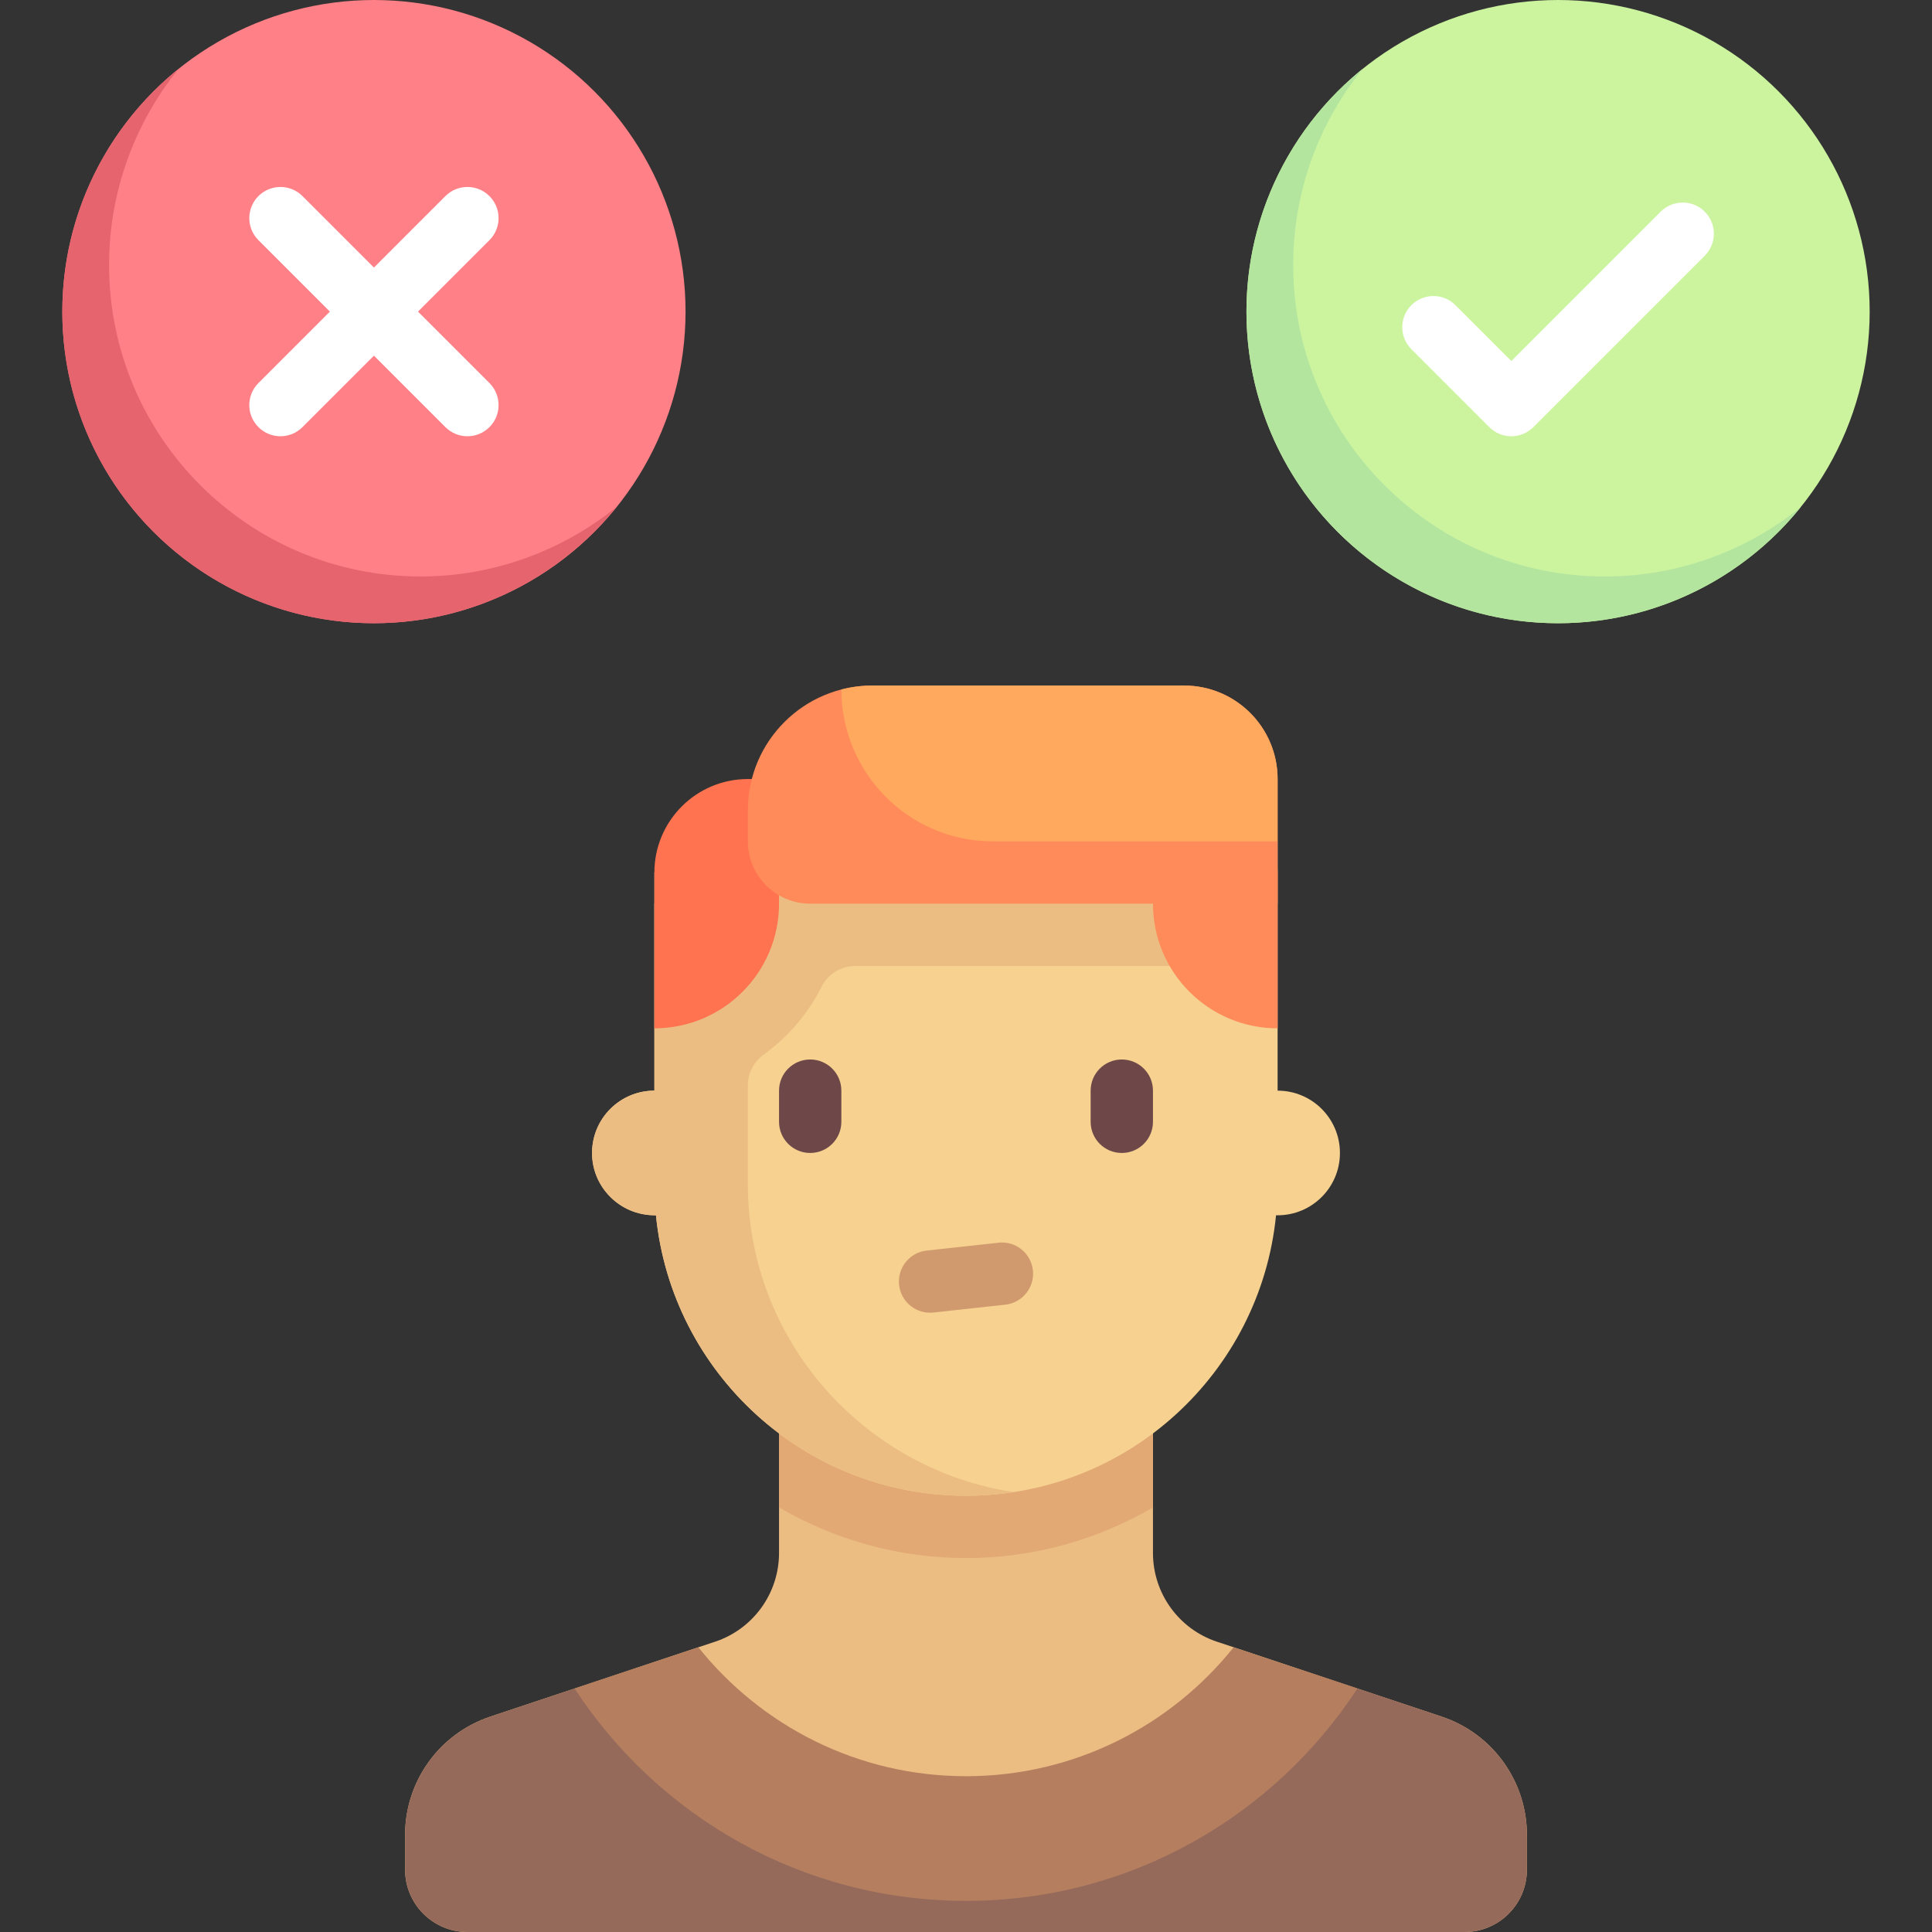<?xml version="1.0" encoding="iso-8859-1"?>
<!-- Generator: Adobe Illustrator 19.0.0, SVG Export Plug-In . SVG Version: 6.00 Build 0)  -->
<svg xmlns="http://www.w3.org/2000/svg" xmlns:xlink="http://www.w3.org/1999/xlink" version="1.1" id="Capa_1" x="0px" y="0px" viewBox="0 0 512 512" style="enable-background:new 0 0 512 512;" xml:space="preserve" width="512" height="512">
<rect x="0" y="0" width="512" height="512" fill="#333333" stroke="none"/>
<g>
	<circle style="fill:#CCF49F;" cx="412.903" cy="82.581" r="82.581"/>
	<path style="fill:#B3E59F;" d="M425.29,152.774c-45.608,0-82.581-36.973-82.581-82.581c0-19.647,6.939-37.752,18.396-51.929   c-18.732,15.139-30.783,38.356-30.783,64.316c0,45.608,36.973,82.581,82.581,82.581c25.96,0,49.164-12.029,64.303-30.761   C463.029,145.858,444.938,152.774,425.29,152.774z"/>
	<circle style="fill:#FF8086;" cx="99.097" cy="82.581" r="82.581"/>
	<path style="fill:#FFFFFF;" d="M110.774,82.581l18.935-18.935c3.226-3.226,3.226-8.452,0-11.677c-3.226-3.226-8.452-3.226-11.677,0   L99.097,70.903L80.161,51.968c-3.226-3.226-8.452-3.226-11.677,0s-3.226,8.452,0,11.677l18.935,18.935l-18.935,18.935   c-3.226,3.226-3.226,8.452,0,11.677c1.613,1.613,3.726,2.419,5.839,2.419c2.113,0,4.226-0.806,5.839-2.419l18.935-18.935   l18.935,18.935c1.613,1.613,3.726,2.419,5.839,2.419c2.113,0,4.226-0.806,5.839-2.419c3.226-3.226,3.226-8.452,0-11.677   L110.774,82.581z"/>
	<g>
		<path style="fill:#FFFFFF;" d="M400.516,115.613c-2.113,0-4.226-0.806-5.839-2.419l-20.645-20.645    c-3.226-3.226-3.226-8.452,0-11.677c3.226-3.226,8.452-3.226,11.677,0l14.806,14.806l39.581-39.581    c3.226-3.226,8.452-3.226,11.677,0s3.226,8.452,0,11.677l-45.419,45.419C404.742,114.806,402.629,115.613,400.516,115.613z"/>
	</g>
	<g>
		<path style="fill:#ECBD83;" d="M382.058,454.923l-59.57-19.857c-10.116-3.372-16.94-12.839-16.94-23.503v-48.208h-99.097v48.208    c0,10.664-6.824,20.131-16.94,23.503l-59.571,19.857c-13.488,4.496-22.586,17.119-22.586,31.336v9.224    c0,9.122,7.395,16.516,16.516,16.516h264.258c9.122,0,16.516-7.395,16.516-16.516v-9.224    C404.645,472.042,395.547,459.419,382.058,454.923z"/>
		<path style="fill:#E2A975;" d="M206.452,399.495c14.596,8.474,31.49,13.408,49.548,13.408s34.952-4.934,49.548-13.408v-36.14    h-99.097V399.495z"/>
		<path style="fill:#F6D190;" d="M338.581,289.032v-66.065H189.935l-16.516,16.516v49.548c-9.121,0-16.516,7.394-16.516,16.516    c0,9.121,7.395,16.516,16.516,16.516h0.417c4.145,41.73,39.344,74.323,82.164,74.323s78.019-32.593,82.164-74.323h0.417    c9.121,0,16.516-7.395,16.516-16.516C355.097,296.426,347.702,289.032,338.581,289.032z"/>
		<path style="fill:#ECBD83;" d="M226.652,256h87.154v-24.774H173.419v57.806c-9.628,0-17.332,8.238-16.447,18.05    c0.771,8.556,8.195,14.982,16.786,14.982h0.078c4.145,41.73,39.344,74.323,82.164,74.323c4.221,0,8.621-0.354,12.672-0.965    c-39.716-5.991-70.478-40.229-70.478-81.615v-26.194c0-3.251,1.609-6.261,4.24-8.171c6.429-4.667,11.719-10.804,15.304-17.955    C219.427,258.117,222.883,256,226.652,256z"/>
		<path style="fill:#6E4848;" d="M214.71,305.548c-4.565,0-8.258-3.698-8.258-8.258v-8.258c0-4.56,3.694-8.258,8.258-8.258    c4.565,0,8.258,3.698,8.258,8.258v8.258C222.968,301.851,219.274,305.548,214.71,305.548z"/>
		<path style="fill:#6E4848;" d="M297.29,305.548c-4.565,0-8.258-3.698-8.258-8.258v-8.258c0-4.56,3.694-8.258,8.258-8.258    s8.258,3.698,8.258,8.258v8.258C305.548,301.851,301.855,305.548,297.29,305.548z"/>
		<path style="fill:#FF7350;" d="M206.452,206.452h-8.258c-13.682,0-24.774,11.092-24.774,24.774v41.29h0    c18.243,0,33.032-14.789,33.032-33.032V206.452z"/>
		<path style="fill:#FF8B5A;" d="M305.548,206.452h8.258c13.682,0,24.774,11.092,24.774,24.774v41.29h0    c-18.243,0-33.032-14.789-33.032-33.032V206.452z"/>
		<path style="fill:#D19A6E;" d="M246.468,347.879c-4.161,0-7.742-3.133-8.202-7.363c-0.492-4.532,2.782-8.609,7.315-9.105    l19.048-2.081c4.548-0.524,8.613,2.782,9.105,7.315c0.492,4.532-2.782,8.609-7.315,9.105l-19.048,2.081    C247.065,347.863,246.766,347.879,246.468,347.879z"/>
		<path style="fill:#FF8B5A;" d="M313.806,181.677h-82.581c-18.243,0-33.032,14.789-33.032,33.032v8.258    c0,9.122,7.395,16.516,16.516,16.516h123.871v-33.032C338.581,192.769,327.489,181.677,313.806,181.677z"/>
		<path style="fill:#FFA95F;" d="M338.581,206.452c0-13.682-11.092-24.774-24.774-24.774h-82.581c-2.869,0-5.604,0.353-8.258,1.04    c0,22.159,17.963,40.25,40.122,40.25h75.49V206.452z"/>
		<path style="fill:#966A5B;" d="M382.058,454.923l-38.644-12.882c-19.462,27.314-51.321,45.184-87.414,45.184    s-67.952-17.871-87.414-45.184l-38.645,12.882c-13.488,4.496-22.586,17.119-22.586,31.337v9.224    c0,9.121,7.395,16.516,16.516,16.516h264.258c9.121,0,16.516-7.395,16.516-16.516v-9.224    C404.645,472.042,395.547,459.419,382.058,454.923z"/>
		<path style="fill:#B57F5F;" d="M256,503.742c43.449,0,81.609-22.415,103.719-56.266l-32.795-10.931    C310.278,457.349,284.717,470.71,256,470.71s-54.278-13.36-70.924-34.165l-32.795,10.931    C174.391,481.327,212.551,503.742,256,503.742z"/>
	</g>
	<path style="fill:#E5646E;" d="M111.484,152.774c-45.608,0-82.581-36.973-82.581-82.581c0-19.647,6.953-37.77,18.41-51.946   C28.582,33.386,16.516,56.62,16.516,82.581c0,45.608,36.973,82.581,82.581,82.581c25.96,0,49.244-12.138,64.382-30.87   C149.302,145.749,131.132,152.774,111.484,152.774z"/>
</g>















</svg>
